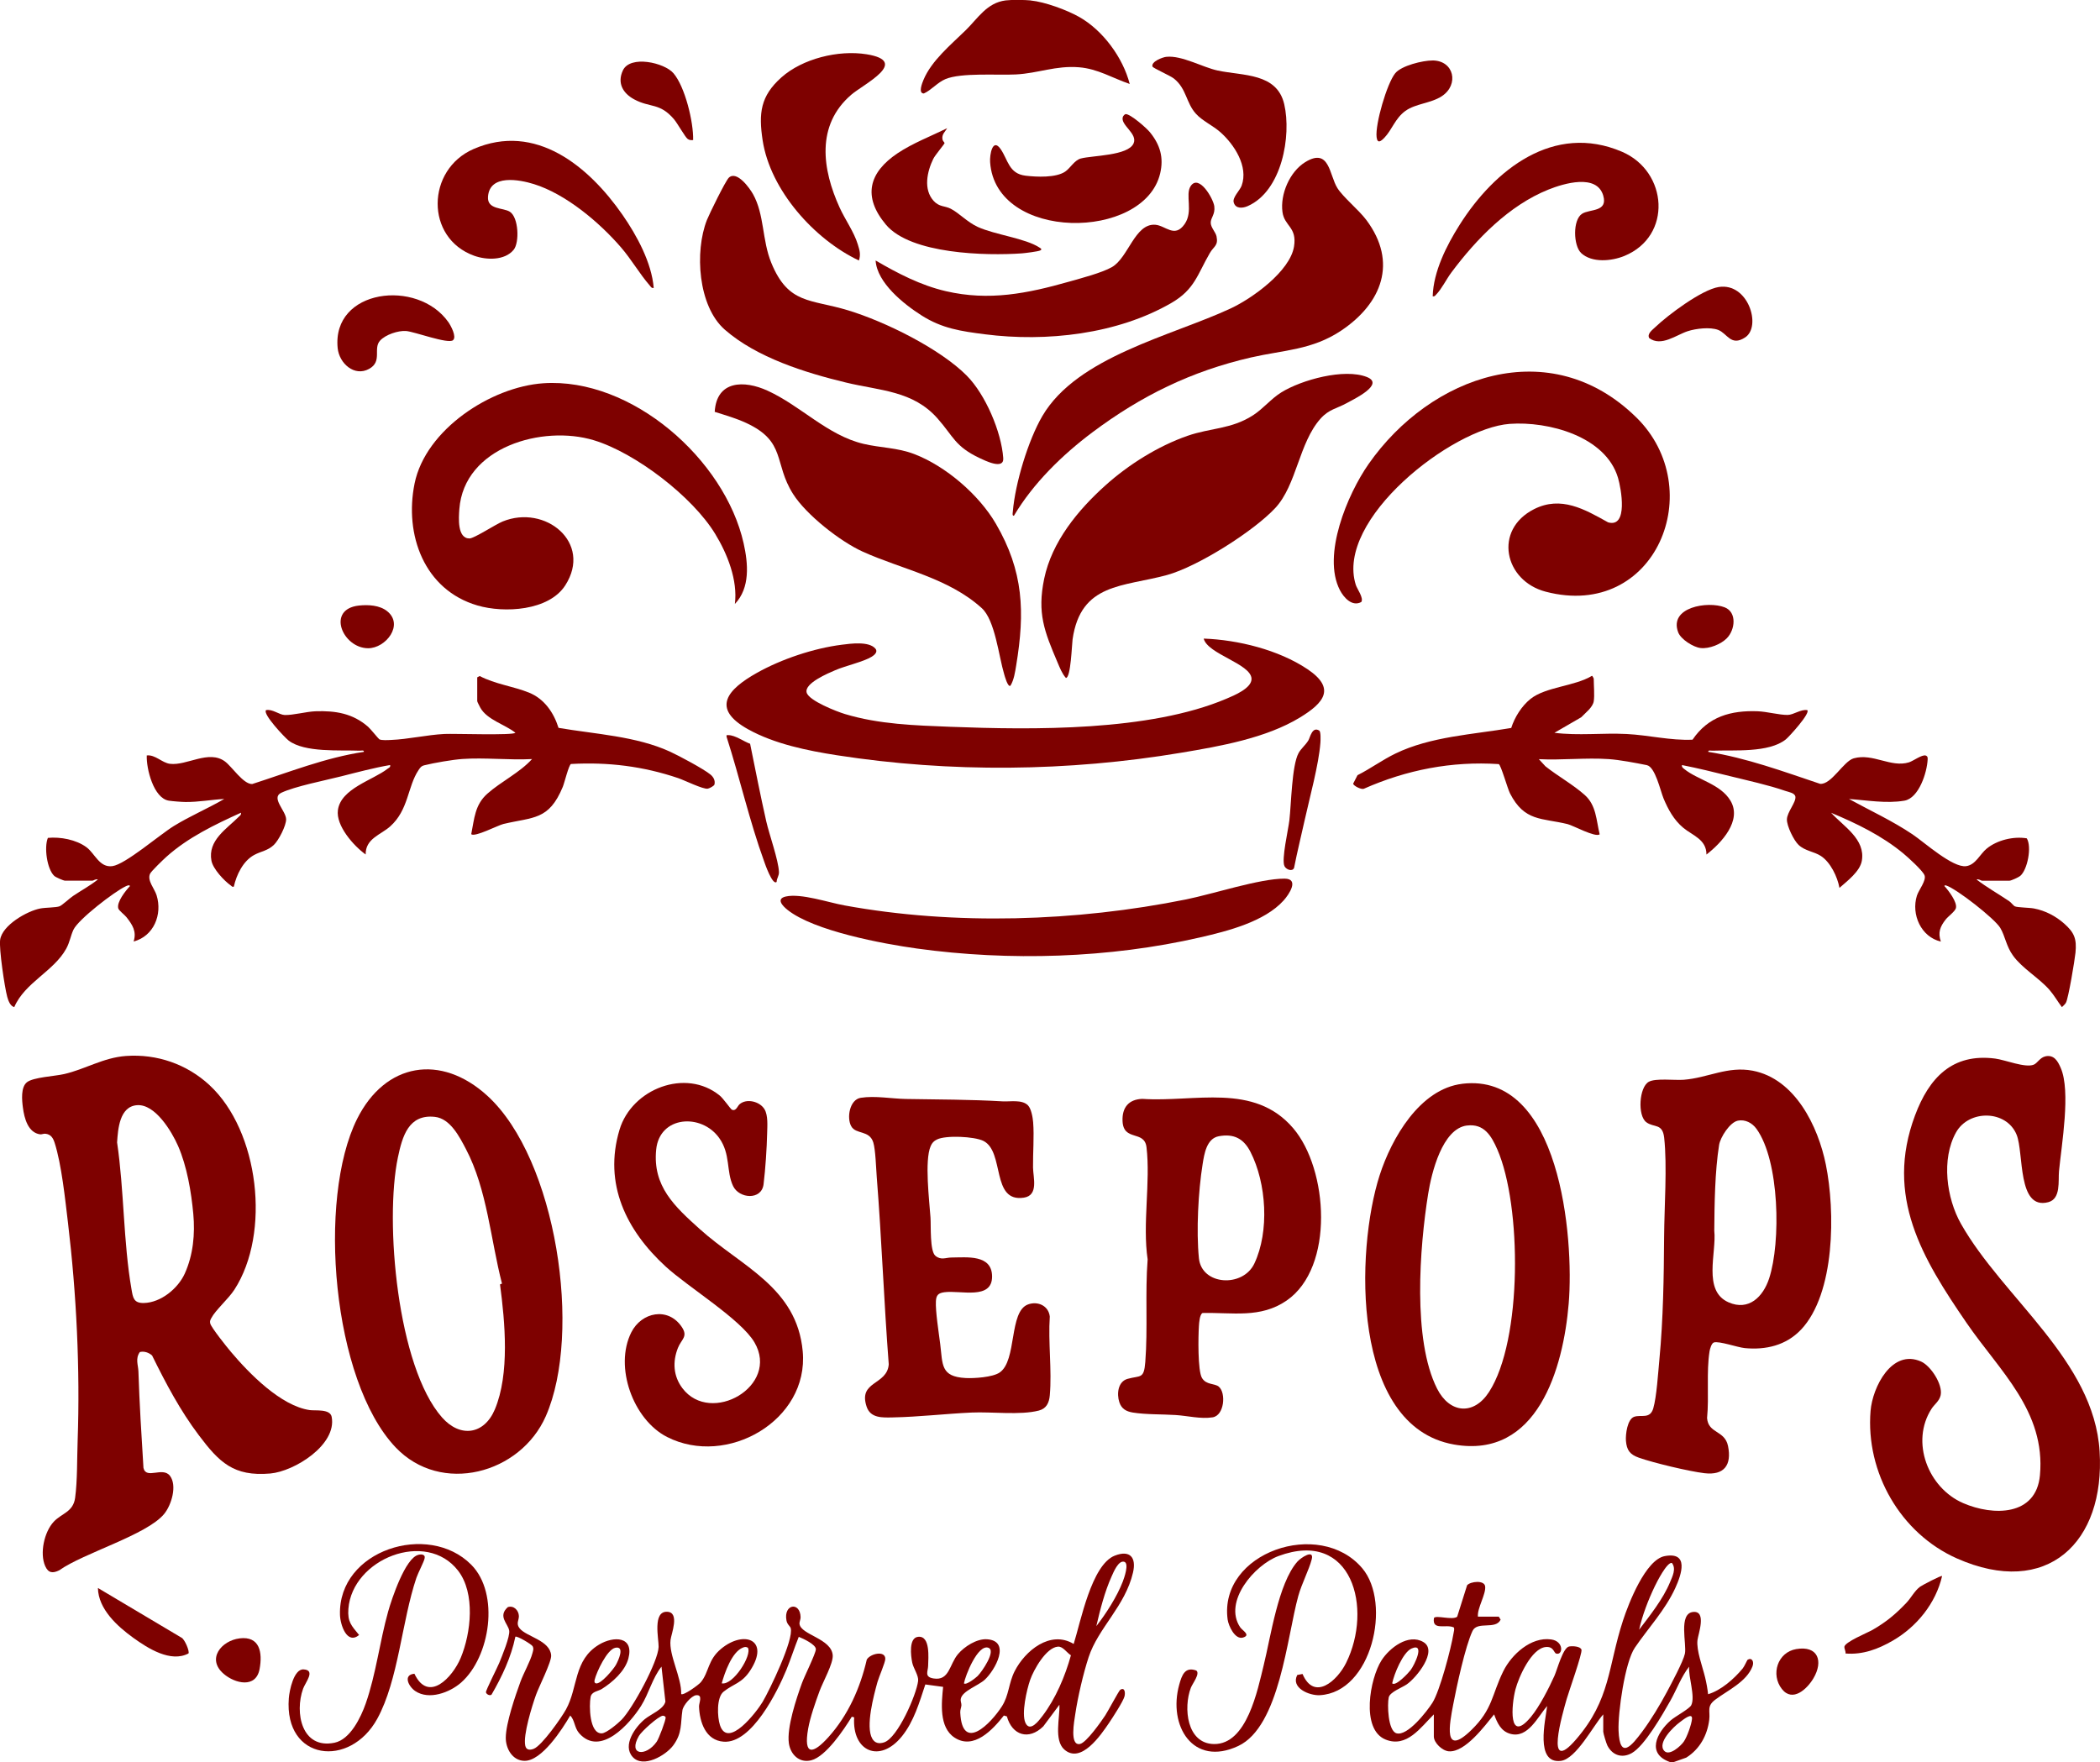 <svg xmlns="http://www.w3.org/2000/svg" fill="none" viewBox="0 0 1468 1232" height="1232" width="1468">
<g clip-path="url(#clip0_4868_30)">
<path fill="#7E0100" d="M1167.48 1232C1150.83 1226.21 1157.94 1211.6 1167.92 1202.83C1171.17 1199.98 1181 1194.8 1182.28 1192.2C1185.22 1186.19 1180.16 1172.33 1180.79 1165.29C1175.24 1172.36 1172.04 1181.35 1167.6 1189.21C1162.25 1198.66 1149.72 1220.62 1140.71 1225.71C1133.91 1229.54 1127.14 1227.3 1123.62 1220.4C1122.92 1219.01 1120.75 1211.92 1120.75 1210.76V1198.66C1113.88 1206.3 1101.88 1229.85 1091.06 1231.16C1072.91 1233.35 1080.36 1202.71 1081.54 1192.82C1074.96 1200.32 1068.09 1215.61 1055.85 1212.26C1049.17 1210.45 1046.62 1204.54 1044.45 1198.66C1037.96 1206.61 1024.27 1225.27 1012.85 1224.48C1008.27 1224.16 1002.32 1218.57 1002.32 1214.09V1198.66C993.16 1207.67 983.423 1222.31 968.504 1216.21C951.103 1209.07 957.635 1173.54 965.757 1160.86C971.276 1152.23 984.507 1141.93 994.967 1148.06C1005.43 1154.18 990.075 1173.08 983.399 1177.66C980 1180 971.661 1182.99 970.794 1186.75C969.709 1191.55 970.167 1210.13 976.217 1211.87C983.953 1214.09 997.522 1196.49 1001.31 1190.58C1006.51 1182.43 1014.42 1152.35 1016.08 1142C1016.3 1140.65 1016.8 1139.28 1016.37 1137.91C1011.02 1135.21 1000.92 1140.49 1002.41 1131.25C1003.81 1129.06 1015.26 1132.99 1018.63 1130.38L1025.58 1108.35C1028.08 1105.62 1037.55 1104.68 1038.18 1109.07C1038.95 1114.45 1032.52 1124.45 1033.14 1130.31H1047.72L1049 1132.41C1045.56 1139.74 1032.71 1133.2 1029.36 1140.32C1024.27 1151.12 1018.22 1179.3 1015.84 1191.86C1013.31 1205.22 1008.56 1229.03 1028.56 1209.58C1043.58 1194.97 1042.69 1185.13 1050.86 1168.5C1056.62 1156.81 1070.24 1144.27 1084.31 1146.25C1093.47 1147.52 1092.58 1157.58 1087.83 1156.13C1086.19 1155.63 1086.09 1151.04 1080.6 1151.55C1070.55 1152.47 1061.66 1172.5 1059.37 1181.2C1056.55 1192 1054.16 1219.73 1070.21 1200.39C1076.12 1193.28 1082.77 1180.31 1086.6 1171.75C1088.65 1167.15 1092.55 1152.03 1096.89 1151.19C1099.08 1150.76 1104.75 1150.97 1105.52 1153.41C1106.29 1155.84 1096.67 1182.72 1095.2 1187.86C1092.34 1197.94 1079.39 1242.1 1101.78 1216.11C1125.98 1188.05 1123.91 1165.63 1134.56 1132.99C1138.44 1121.1 1150.32 1090.46 1163.77 1087.98C1180.91 1084.8 1175.46 1100.8 1171.1 1110.33C1163.99 1125.83 1152.11 1138.39 1142.8 1152.08C1135.91 1162.21 1130.95 1197.36 1131.45 1210.01C1132.27 1230.94 1140.78 1220.38 1148.03 1210.66C1154.16 1202.44 1160.45 1191.96 1165.29 1182.89C1168.3 1177.25 1176.69 1161.6 1177.82 1156.25C1179.24 1149.53 1173.05 1127.95 1183.68 1127.03C1193.2 1126.21 1187.13 1142.53 1186.62 1146.68C1185.73 1153.84 1190.19 1165.39 1191.97 1172.86C1192.89 1176.7 1193.61 1180.65 1194.04 1184.56C1203.06 1181.88 1212.19 1173.85 1218.19 1166.59C1219.42 1165.12 1221.35 1160.66 1221.64 1160.47C1224.58 1158.66 1226.39 1161.68 1225.06 1165.12C1220.92 1175.92 1207.49 1182 1199.08 1188.34C1192.86 1193.04 1195.63 1196.18 1194.84 1202.44C1193.49 1213.32 1188.14 1223.03 1178.76 1228.89L1169.85 1232.05H1167.34L1167.48 1232ZM1145.82 1139.45C1153.36 1129.56 1162.59 1117.92 1167.36 1106.4C1169.07 1102.3 1171.97 1096.78 1168.71 1092.75C1165.24 1092.15 1158.18 1106.18 1156.76 1109.14C1152.3 1118.4 1148.03 1129.44 1145.82 1139.47V1139.45ZM973.204 1176.96C975.662 1179.32 984.604 1169.63 986.05 1167.73C988.725 1164.23 996.486 1148.32 986.749 1152.59C980.724 1155.24 974.457 1170.57 973.204 1176.96ZM1163.51 1224.29C1167.05 1227.9 1174.91 1220.77 1177 1217.78C1179.29 1214.52 1182.45 1205.72 1182.79 1201.82C1183.2 1196.83 1176.38 1202.59 1174.23 1204.16C1169.92 1207.29 1158.04 1218.72 1163.53 1224.31L1163.51 1224.29Z"></path>
<path fill="#7E0100" d="M720.527 0.338C730.481 1.35 745.665 6.919 754.437 11.861C771.019 21.239 785.022 40.333 789.721 58.703C777.599 54.581 767.476 48.096 754.269 47.035C737.976 45.733 725.757 51.254 710.115 52.05C697.245 52.725 671.939 50.651 660.853 55.328C655.237 57.715 651.212 62.898 645.814 65.357C641.668 65.309 644.681 58.004 645.549 55.883C651.188 42.31 664.902 31.124 675.048 21.167C683.725 12.657 689.846 1.977 702.957 0.289C706.958 -0.217 716.358 -0.121 720.479 0.289L720.527 0.338Z"></path>
<path fill="#7E0100" d="M146.463 758.708C181.096 790.748 189.459 862.156 163.84 901.718C159.67 908.155 150.584 916.062 147.764 921.511C147.041 922.909 146.535 923.656 146.969 925.344C147.716 928.285 158.73 942.003 161.406 945.161C174.179 960.325 196.352 983.011 216.549 985.904C220.502 986.458 230.745 984.915 231.853 990.605C235.637 1010.23 205.704 1028.77 188.953 1030.24C163.213 1032.46 153.235 1022.38 138.967 1003.45C125.856 986.073 115.903 967.172 106.31 947.716C104.021 945.667 100.815 944.558 97.754 945.306C94.453 949.983 96.622 954.298 96.766 958.927C97.489 981.347 98.887 1003.82 100.285 1026.28C102.117 1034.7 113.758 1025.15 118.843 1031.9C123.928 1038.65 119.903 1052.3 114.698 1058.57C102.575 1073.22 58.301 1085.88 41.454 1097.89C36.851 1100.18 33.766 1099.86 31.597 1094.97C27.644 1086.07 30.898 1071.1 37.55 1063.97C43.093 1057.99 51.167 1057.26 52.517 1047.23C54.156 1035.04 53.818 1019.85 54.276 1007.29C56.035 957.167 53.481 904.732 47.504 854.779C45.576 838.723 43.021 814.012 38.201 799.041C37.14 795.738 35.67 793.207 31.959 792.701C30.488 792.508 29.187 793.231 28.126 793.111C19.57 792.026 16.968 781.732 16.028 774.523C15.329 769.34 14.413 760.203 18.823 756.683C23.234 753.163 38.345 752.464 44.804 750.97C59.771 747.522 72.183 739.47 88.018 738.313C109.733 736.746 130.604 744.026 146.487 758.708H146.463ZM95.754 772.715C83.535 773.655 82.474 789.422 81.848 798.728C86.788 831.997 86.186 868.328 91.898 901.26C92.934 907.191 93.344 911.168 100.526 911.024C112.456 910.783 124.459 900.874 129.182 890.411C135.111 877.272 136.389 862.639 135.135 848.849C133.713 833.323 130.701 815.435 124.459 801.163C120.048 791.11 108.48 771.751 95.778 772.715H95.754Z"></path>
<path fill="#7E0100" d="M1429.94 738.53C1435.92 737.349 1438.5 741.905 1440.57 746.703C1447.66 763.096 1441.15 800.126 1439.34 818.834C1438.69 825.657 1440.79 838.193 1431.85 840.532C1410.08 846.245 1414.88 806.129 1409.72 793.4C1402.61 775.922 1376.27 775.656 1367.31 791.833C1356.97 810.469 1360.68 837.735 1370.82 855.671C1400.2 907.625 1463.81 951.092 1467.73 1014.76C1471.66 1078.43 1430.98 1117.58 1367.91 1089.59C1328.55 1072.11 1304.11 1029.49 1307.61 986.482C1308.98 969.751 1322.57 942.871 1342.94 951.96C1349.76 954.997 1358.15 968.016 1356.63 975.417C1355.76 979.587 1352.24 981.878 1350.29 984.915C1335.3 1008.08 1347.83 1040.34 1372.37 1050.95C1393.26 1059.99 1423.39 1060.16 1426.02 1031.47C1430.11 986.651 1397.79 958.565 1374.82 925.079C1343.78 879.828 1317.49 836.505 1338.7 779.851C1348.48 753.694 1364.65 736.24 1394.68 740.121C1401.79 741.037 1415.72 746.823 1421.68 744.388C1424.3 743.327 1426.04 739.301 1430.02 738.53H1429.94Z"></path>
<path fill="#7E0100" d="M340.766 766.206C389.065 810.42 407.189 931.853 381.545 990.171C363.831 1030.46 308.326 1045.5 276.464 1011.87C232.19 965.098 221.706 838.338 249.615 782.358C269.234 743.014 308.229 736.432 340.766 766.206ZM350.913 897.451C342.959 866.761 340.573 831.66 325.703 803.381C321.172 794.75 314.761 782.069 304.012 780.888C285.623 778.863 281.26 794.437 278.151 809.239C268.776 853.911 277.742 955.624 309.001 991.039C321.702 1005.43 338.476 1003.09 345.924 985.422C356.408 960.494 353.009 924.259 349.539 898.005L350.913 897.475V897.451Z"></path>
<path fill="#7E0100" d="M1114.12 490.264C1113.4 494.676 1108.27 498.388 1105.35 501.498L1086.62 512.347C1103.23 514.468 1120.32 512.347 1137.07 513.191C1152.44 513.962 1167.77 517.868 1183.17 517.169C1194.09 501.016 1209.92 496.58 1228.82 497.303C1235.16 497.544 1243.83 499.931 1249.64 499.859C1253.89 499.811 1258.8 495.736 1263.38 496.508C1265.72 498.581 1250.73 515.071 1248.39 516.952C1236.44 526.547 1211.88 524.28 1197.08 524.859C1196.07 524.907 1193.97 524.232 1194.16 525.679C1221.06 529.97 1246.63 539.42 1272.32 548.027C1280.18 548.798 1288.71 532.212 1295.82 530.211C1309.27 526.426 1321.8 536.913 1334.46 533.008C1337.47 532.067 1343.59 527.414 1346.19 528.258C1347.57 528.789 1347.57 529.705 1347.52 530.983C1347.11 539.999 1341.44 558.056 1331.23 559.816C1318.62 561.962 1305.12 559.502 1292.52 558.635C1307.44 566.807 1322.84 573.871 1336.99 583.394C1345.3 588.987 1365.06 606.875 1374.44 605.597C1381.09 604.681 1384.1 597.135 1388.85 593.278C1396.13 587.347 1407.55 584.599 1416.81 586.142C1420.47 592.049 1417.31 608.201 1412.21 612.444C1411.05 613.408 1405.87 615.771 1404.69 615.771H1385.5C1384.85 615.771 1383.12 614.349 1381.74 614.951C1388.8 620.376 1397 625.004 1404.54 630.091C1405.96 631.056 1407.46 633.225 1408.45 633.683C1410.28 634.527 1418.59 634.551 1421.94 635.202C1429.82 636.721 1437.05 640.506 1443.03 645.81C1450.09 652.078 1451.8 656.466 1450.86 666.109C1450.36 671.22 1445.9 698.173 1444.16 701.114C1443.46 702.319 1442.33 703.187 1441.37 704.151C1438.36 700.198 1435.92 695.81 1432.64 692.049C1425.24 683.635 1413.75 677.15 1407.26 668.23C1402.44 661.601 1401.75 654.633 1398.32 648.823C1394.44 642.29 1367.64 621.364 1360.48 619.122C1360.05 618.977 1359.13 618.905 1359.26 619.532C1362.12 622.642 1368.41 630.863 1367.26 634.985C1366.58 637.348 1361.83 640.699 1360.1 642.917C1356.22 647.883 1354.58 651.957 1356.75 658.322C1342.91 655.14 1335.88 639.349 1340.02 626.186C1341.25 622.28 1346.84 615.53 1345.3 611.89C1343.85 608.514 1333.78 599.402 1330.45 596.653C1315.54 584.31 1297.85 575.703 1280.03 568.278C1288.74 577.825 1304.14 586.696 1301.51 601.836C1300.21 609.358 1291.24 616.012 1285.87 620.785C1284.49 613.071 1279.55 602.728 1272.8 598.413C1268.03 595.351 1261.89 595.014 1257.33 590.771C1253.98 587.661 1248.99 577.439 1249.14 572.858C1249.28 567.747 1255.64 560.925 1255.07 557.019C1254.68 554.367 1250.29 553.765 1248.15 553.017C1236.34 548.895 1221.64 545.713 1209.32 542.651C1198.21 539.878 1187.03 537.13 1175.8 534.912C1175.48 536.407 1176.54 536.985 1177.51 537.781C1186.81 545.303 1202.72 548.148 1209.68 559.816C1217.97 573.678 1203.42 589.348 1192.89 597.473C1192.93 586.841 1183.17 584.189 1176.62 578.717C1170.06 573.244 1166.04 565.771 1162.9 558.249C1160.66 552.873 1157.12 536.142 1151.17 534.96C1143.48 533.417 1132.15 531.248 1124.53 530.741C1108.7 529.657 1091.68 531.609 1075.73 530.79L1080.33 535.78C1088.91 542.603 1099.69 548.581 1107.81 555.838C1115.93 563.095 1115.79 573.268 1118.24 583.321C1115.35 585.78 1099.69 577.126 1095.78 576.185C1077.73 571.798 1065.7 574.522 1055.56 554.705C1053.85 551.378 1049.22 534.768 1047.68 534.237C1014.83 532.091 983.254 538.263 953.344 551.499C951.561 552.198 946.09 549.425 945.921 547.906L948.958 542C958.044 537.419 966.359 531.272 975.493 526.86C1000.17 514.902 1029.65 513.552 1056.42 508.972C1058.79 501.474 1063.75 493.591 1069.9 488.673C1080.5 480.187 1100.75 479.873 1112.89 472.496C1113.21 472.496 1114.1 474.377 1114.1 474.497C1114.1 479.005 1114.77 486.286 1114.1 490.336L1114.12 490.264Z"></path>
<path fill="#7E0100" d="M333.608 473.581L335.343 472.665C345.923 478.282 358.914 479.873 369.687 484.213C380.46 488.552 387.04 498.123 390.438 508.899C415.961 513.287 444.69 514.661 468.429 525.558C474.575 528.379 491.904 537.612 496.652 541.542C498.773 543.302 500.098 545.713 499.448 548.509C499.086 549.594 495.881 551.233 494.748 551.426C491.47 551.957 478.504 545.544 474.117 544.049C449.63 535.756 425.096 532.718 399.163 534.165C397.644 534.671 394.583 547.328 393.427 550.124C383.69 573.702 372.82 571.123 351.876 576.113C348.068 577.029 331.872 585.515 329.414 583.249C331.607 572.304 331.921 562.709 340.693 554.922C350.286 546.412 363.228 540.288 371.928 530.717C355.998 531.561 338.91 529.56 323.124 530.669C316.375 531.151 303.264 533.393 296.661 535.057C294.443 535.611 293.72 536.696 292.563 538.456C284.827 550.004 285.719 566.229 272.728 577.825C266.149 583.707 255.424 586.287 255.616 597.425C247.205 591.422 234.697 577.27 236.215 566.373C238.288 551.257 260.798 545.423 270.824 537.564C271.836 536.768 273.09 536.6 272.704 534.888C261.256 536.865 249.832 539.927 238.505 542.795C227.177 545.664 206.161 549.787 196.617 554.295C189.194 557.791 199.943 566.952 200.015 572.81C200.063 577.318 194.761 587.613 191.411 590.771C187.049 594.893 182.493 595.134 177.601 597.81C169.961 601.981 165.285 611.624 163.454 619.942C162.2 620.279 162.08 619.628 161.357 619.122C156.681 615.843 148.897 607.502 147.812 601.812C145.113 587.564 158.465 579.56 166.804 571.171C167.695 570.279 168.756 569.724 168.443 568.23C150.077 576.595 131.471 585.467 116.312 599.064C114.215 600.944 105.683 609.117 104.864 610.973C102.791 615.723 107.997 621.219 109.467 625.945C113.661 639.469 107.418 654.609 93.392 658.274C95.681 651.234 92.524 646.509 88.355 641.205C87.053 639.566 83.124 636.649 82.691 635.154C81.389 630.742 87.872 622.69 90.885 619.484C90.379 618.423 88.571 619.363 87.8 619.725C80.088 623.293 54.806 642.724 51.359 650.005C49.407 654.127 48.829 658.635 46.298 663.288C37.573 679.151 17.377 686.914 9.978 704.127C7.182 703.525 5.784 699.595 5.061 696.991C3.229 690.313 -0.772 663.264 0.096 657.092C1.518 646.919 18.847 636.962 28.198 635.178C31.886 634.479 39.261 634.599 41.671 633.635C43.526 632.888 48.756 627.97 51.118 626.403C56.854 622.545 63.169 619.146 68.399 614.927C67.049 614.324 65.29 615.747 64.639 615.747H45.454C44.394 615.747 38.923 613.36 37.935 612.42C32.825 607.646 30.729 592.338 33.476 585.829C42.225 584.985 53.311 587.058 60.469 592.386C66.35 596.75 69.531 606.827 78.594 605.573C87.656 604.32 111.612 583.635 121.494 577.535C132.845 570.544 145.257 565.313 156.778 558.61C147.932 559.093 138.509 560.852 129.64 560.732C126.796 560.708 120.795 560.226 118.071 559.816C107.346 558.177 102.213 537.371 102.598 528.186C108.503 527.487 113.275 533.369 118.842 534.044C130.628 535.467 145.884 524.063 157.211 532.357C162.08 535.901 170.106 548.413 176.324 548.172C202.112 539.878 227.394 529.753 254.363 525.679C254.556 524.232 252.459 524.883 251.447 524.859C237.685 524.305 213.03 526.33 201.799 517.795C199.171 515.794 183.313 499.039 185.988 496.508C190.326 495.543 195.171 499.738 198.93 499.907C204.715 500.148 214.138 497.52 220.573 497.303C234.552 496.821 246.602 498.774 257.328 508.152C259.063 509.671 264.678 516.686 265.209 516.927C266.847 517.723 271.137 517.458 273.186 517.361C285.237 516.903 298.444 513.793 310.687 513.167C317.219 512.829 358.817 514.3 360.288 512.323C353.178 506.585 340.452 503.306 335.753 494.772C335.319 493.976 333.608 490.674 333.608 490.24V473.557V473.581Z"></path>
<path fill="#7E0100" d="M1258.83 929.804C1248.51 940.653 1234.34 943.98 1219.69 942.557C1214.65 942.075 1201.63 937.422 1198.04 938.628C1196.45 939.158 1195.32 943.136 1195.05 944.823C1192.74 959.409 1194.81 976.526 1193.32 991.449C1194.14 1002.44 1205.71 999.886 1207.97 1011C1210.7 1024.43 1205.2 1031.66 1191.46 1030.02C1180.67 1028.72 1155.91 1022.81 1145.62 1019.17C1139.48 1016.98 1137.14 1014.04 1136.61 1007.34C1136.27 1003.02 1137.55 992.172 1142.42 990.557C1147.29 988.941 1153.48 992.365 1155.72 984.674C1158.08 976.598 1159.12 959.65 1159.99 950.561C1162.69 921.993 1163.1 893.184 1163.29 864.712C1163.43 843.979 1165.51 815.218 1163.34 795.473C1162.18 785.131 1156.18 788.627 1150.85 784.625C1144.59 779.948 1145.82 760.155 1152.56 756.37C1157.31 753.694 1170.69 755.43 1176.98 754.947C1193.87 753.646 1207.66 745.232 1225.23 748.607C1254.83 754.296 1270.9 787.373 1276.35 814.229C1282.95 846.703 1283.02 904.37 1258.85 929.828L1258.83 929.804ZM1214.79 783.564C1209.23 784.697 1202.57 795.208 1201.73 800.536C1198.79 819.099 1198.5 841.737 1198.36 860.469C1200.07 875.946 1190.07 902.489 1208.31 910.542C1222.48 916.786 1232.51 906.66 1236.7 893.883C1245.02 868.545 1244 811.505 1227.86 789.253C1224.87 785.131 1219.98 782.479 1214.77 783.54L1214.79 783.564Z"></path>
<path fill="#7E0100" d="M1022.2 757.744C1090.58 749.547 1100.43 865.146 1096.6 911.361C1092.82 956.757 1074.74 1020.26 1016.37 1009.96C944.282 997.259 947.536 874.186 964.431 821.727C972.697 796.052 992.436 761.312 1022.2 757.768V757.744ZM1025.53 786.915C1008.2 789.036 1000.68 820.136 998.341 834.77C992.364 872.137 987.351 936.795 1004.58 970.884C1013.36 988.242 1030.18 989.833 1040.9 973.247C1064.38 936.988 1063.73 842.629 1046.71 803.67C1042.54 794.147 1037.46 785.468 1025.53 786.939V786.915Z"></path>
<path fill="#7E0100" d="M852.048 969.582C857.109 973.777 855.952 989.665 847.661 990.966C839.371 992.268 830.188 989.882 821.849 989.351C812.45 988.749 801.026 989.086 791.915 987.615C787.216 986.844 783.986 984.988 782.468 980.383C780.564 974.549 781.455 965.966 788.228 964.062C797.266 961.53 799.676 964.423 800.616 952.273C802.448 928.84 800.423 904.056 802.255 880.527C798.567 855.792 804.352 826.476 801.459 802.103C799.989 789.904 785.312 798.342 784.709 783.781C784.324 774.379 788.975 768.641 798.495 768.303C835.177 770.811 876.559 756.731 903.986 788.795C928.497 817.46 933.003 886.096 899.455 909.288C881.09 921.969 861.423 917.509 840.624 918.015C838.623 919.028 838.238 924.862 838.093 927.152C837.635 934.168 837.201 958.372 840.238 963.435C843.275 968.498 849.011 967.027 852.072 969.558L852.048 969.582ZM852.048 794.412C843.444 795.98 841.829 806.828 840.696 813.916C837.635 832.961 836.189 860.589 838.093 879.683C839.997 898.777 868.846 900.392 876.848 883.444C887.476 860.951 885.355 827.248 874.1 805.309C869.401 796.148 862.604 792.484 852.048 794.412Z"></path>
<path fill="#7E0100" d="M718.575 772.812C720.889 775.126 721.95 781.322 722.215 784.601C723.01 794.581 721.998 806.129 722.142 816.351C722.239 823.342 726.167 835.782 715.731 837.373C692.667 840.893 702.476 805.213 687.437 797.691C681.17 794.557 661.191 793.617 655.021 796.679C652.755 797.788 651.574 799.041 650.562 801.38C646.2 811.481 649.646 839.423 650.466 851.332C650.851 857.046 649.935 874.62 653.84 877.971C657.744 881.323 661.239 879.249 665.023 879.225C675.965 879.153 693.317 876.983 693.51 892.316C693.727 909.192 671.361 901.935 660.13 903.502C655.985 904.081 654.49 905.455 654.249 909.674C653.84 916.665 656.274 931.901 657.238 939.592C659.046 954.105 657.431 962.543 675.025 963.483C681.002 963.797 693.872 962.953 698.764 959.65C711.08 951.333 705.079 916.93 718.672 912.012C725.444 909.553 732.988 912.88 733.855 920.498C732.626 938.29 735.422 958.059 733.855 975.586C733.398 980.769 731.518 984.867 726.167 986.241C713.104 989.592 693.173 986.965 679.17 987.615C660.877 988.459 642.536 990.653 624.195 991.015C616.941 991.159 608.53 991.69 605.806 983.493C599.757 965.315 620.122 968.715 621.279 953.912C617.929 910.325 616.338 866.496 612.892 822.957C612.41 816.833 612.048 803.839 610.458 798.728C607.71 789.977 598.359 793.352 595.057 787.445C591.755 781.539 593.924 768.786 601.709 767.556C611.735 765.965 623.304 768.207 633.306 768.376C655.936 768.761 678.326 768.713 700.861 770.039C706.211 770.353 714.358 768.617 718.551 772.787L718.575 772.812Z"></path>
<path fill="#7E0100" d="M772.706 339.395C788.878 324.858 809.509 311.887 830.163 304.703C846.215 299.11 860.748 300.147 875.883 290.383C883.138 285.706 888.464 278.835 895.694 274.351C909.818 265.576 939.703 257.331 955.513 263.599C968.263 268.661 946.548 279.028 941.511 281.8C934.425 285.706 928.978 286.14 923.17 292.649C907.938 309.669 906.516 339.009 891.477 355.186C876.438 371.362 837.273 396.17 815.751 402.052C785.046 410.417 755.474 407.5 749.786 447.014C749.304 450.341 748.557 474.111 745.111 473.991C742.363 470.881 740.893 466.927 739.278 463.166C730.047 441.493 724.938 428.74 729.927 404.656C735.301 378.788 753.474 356.68 772.682 339.419L772.706 339.395Z"></path>
<path fill="#7E0100" d="M511.353 775.705C514.414 777.465 515.451 773.39 516.993 772.064C521.886 767.773 531.189 770.087 534.442 775.584C536.997 779.9 536.394 787.156 536.274 792.171C536.033 802.923 535.069 817.364 533.767 828.019C532.37 839.35 516.704 838.145 512.462 829.249C507.545 818.931 510.847 806.925 502.725 795.618C490.241 778.164 461.03 780.117 458.692 803.815C456.162 829.418 471.562 843.473 489.108 859.288C518.198 885.542 557.073 899.958 561.146 944.848C565.557 993.185 508.1 1026.02 466.284 1004.68C442.593 992.606 429.193 955.624 441.315 931.54C448.473 917.34 467.007 913.579 476.551 927.707C481.203 934.578 476.334 936.289 473.9 942.437C470.068 952.08 470.671 962.181 477.033 970.595C496.82 996.801 545.312 969.1 527.405 938.555C517.933 922.379 481.034 899.934 465.344 885.542C437.893 860.373 421.697 827.803 433.073 789.88C441.653 761.264 479.419 746.582 503.159 766.013C505.545 767.966 510.775 775.367 511.377 775.705H511.353Z"></path>
<path fill="#7E0100" d="M1143.79 291.757C1194.81 341.806 1157.51 433.73 1080.6 413.72C1051.44 406.126 1043.87 370.398 1072.4 355.981C1091.2 346.483 1107.69 356.029 1124.13 365.215C1138.35 369.265 1133.28 341.565 1131.07 334.091C1122.44 305.017 1082.29 294.385 1055.32 296.362C1014.97 299.327 933.22 363.262 947.778 408.971C948.669 411.768 953.441 418.084 951.61 420.905C945.223 424.376 939.414 417.915 936.643 412.587C924.014 388.117 942.017 345.47 956.671 324.496C1000.1 262.321 1083.68 232.813 1143.79 291.781V291.757Z"></path>
<path fill="#7E0100" d="M513.715 422.303C515.788 405.62 508.509 387.298 499.881 373.171C484.023 347.206 444.28 316.661 415.142 307.813C379.255 296.916 324.329 312.563 321.099 356.006C320.665 361.984 319.557 376.497 328.185 376.473C331.438 376.473 346.429 366.613 351.37 364.612C381.135 352.438 414.322 379.366 395.162 409.236C383.666 427.149 352.406 428.788 333.8 423.34C296.492 412.467 282.537 373.846 289.816 338.045C297.48 300.364 343.2 270.446 379.858 267.962C441.605 263.816 506.702 321.266 519.837 379.873C523.018 394.096 524.489 410.996 513.739 422.255L513.715 422.303Z"></path>
<path fill="#7E0100" d="M611.88 453.402C613.929 455.717 611.302 457.983 609.373 459.164C603.661 462.708 590.912 465.529 583.802 468.615C579.126 470.64 562.087 477.703 563.895 484.237C565.461 489.95 585.031 497.545 590.647 499.232C614.507 506.44 639.548 507.188 664.276 508.152C722.119 510.37 803.508 511.383 857.254 488.552C862.556 486.31 875.281 481.151 874.871 474.401C874.221 463.986 844.07 457.308 841.443 446.483C865.448 447.351 893.767 454.343 913.915 467.819C934.064 481.296 925.508 491.445 908.71 501.667C884.994 516.108 852.988 521.725 825.753 526.281C746.726 539.517 664.396 540.361 585.152 528.065C564.521 524.859 541.553 520.182 523.164 510.008C496.508 495.254 508.824 481.898 528.996 470.519C546.204 460.828 568.835 453.258 588.454 450.775C594.696 449.979 607.277 448.243 611.856 453.402H611.88Z"></path>
<path fill="#7E0100" d="M708.838 360.586C707.416 360.803 707.946 358.609 708.018 357.693C709.633 338.069 718.719 307.813 728.697 290.817C753.088 249.278 818.908 234.934 860.314 215.648C875.256 208.68 901.792 189.731 904.587 172.349C906.781 158.656 897.887 158.246 896.514 148.289C894.802 135.825 901.575 120.083 912.348 113.405C929.556 102.749 929.171 122.494 934.931 131.534C939.076 138.067 949.729 146.602 955.152 153.834C977.301 183.415 965.901 212.176 937.558 231.149C917.216 244.746 897.478 244.674 874.606 249.905C832.814 259.5 797.699 276.738 763.572 302.316C742.555 318.083 722.286 337.876 708.814 360.538L708.838 360.586Z"></path>
<path fill="#7E0100" d="M740.531 1191.98L729.324 1207.02C719.177 1217 707.537 1213.32 703.849 1200.06L701.752 1199.45C693.968 1209.36 680.664 1223.78 667.191 1214.83C656.297 1207.6 658.177 1190.65 659.286 1179.42L646.85 1177.73C642.68 1190.24 638.896 1203.6 630.437 1214.04C615.06 1233.04 595.539 1224.72 597.105 1200.71L595.442 1200.3C590.043 1209.15 577.39 1228.12 567.099 1230.75C558.784 1232.87 552.566 1226.7 551.458 1218.84C549.891 1207.89 556.736 1187.42 560.616 1176.74C562.327 1172.02 570.16 1156.3 570.329 1153.17C570.497 1149.84 561.387 1145.62 558.375 1144.44C555.29 1152.06 552.855 1159.89 549.722 1167.51C543.528 1182.51 525.525 1219.13 505.906 1217.75C493.229 1216.86 489.06 1203.99 488.65 1193.16C488.554 1190.65 491.614 1184.77 486.65 1185.25C483.3 1185.59 477.564 1192.34 477.057 1195.74C475.635 1205.14 477.033 1211.58 470.695 1220.24C465.465 1227.4 449.51 1236.56 442.231 1228.38C434.953 1220.21 443.991 1207.55 450.739 1201.99C454.884 1198.56 463.97 1195.07 465.151 1189.69L462.404 1165.27C456.017 1173.34 453.607 1184 448.16 1192.7C440.327 1205.19 419.673 1228.55 404.923 1211.89C401.476 1208.01 401.91 1202.9 398.632 1199.43C393.089 1208.93 378.749 1231.37 366.554 1231.13C358.191 1230.99 353.467 1222.48 353.563 1214.88C353.684 1204.69 360.167 1185.83 363.806 1175.85C365.999 1169.8 370.747 1161.48 372.193 1155.89C372.627 1154.18 373.254 1152.83 372.362 1151.04C371.687 1149.69 361.3 1143.5 360.263 1144.37C357.299 1158.76 350.912 1172.24 343.609 1184.84C342.308 1185.93 339.85 1184.46 339.705 1183.16C339.56 1181.85 347.707 1165.82 348.984 1162.69C350.84 1158.16 356.696 1144.01 355.949 1140C355.033 1135.06 347.851 1130.09 354.985 1123.66C359.106 1122.28 362.577 1125.9 362.722 1129.85C362.818 1132.87 360.528 1135.16 363.252 1138.51C368.024 1144.41 384.509 1146.83 385.28 1157.41C385.618 1161.92 376.748 1179.2 374.676 1185.04C371.904 1192.82 365.59 1213.05 367.18 1220.52C367.855 1223.71 370.482 1223.75 373.109 1222.72C378.845 1220.45 392.39 1201.12 395.668 1195.19C404.2 1179.73 400.898 1160.62 418.733 1149.89C429.024 1143.72 443.364 1144.01 439.267 1159.58C436.929 1168.45 428.156 1176.24 420.613 1180.94C418.106 1182.51 413.575 1182.63 412.852 1186.53C411.767 1192.34 411.912 1212.21 420.661 1211.92C423.963 1211.8 432.012 1204.95 434.519 1202.4C442.135 1194.66 460.066 1161.8 460.404 1151.5C460.572 1146.03 455.945 1126.29 466.525 1126.91C475.298 1127.44 469.273 1142.32 468.743 1146.56C467.441 1157.22 476.551 1172.93 476.19 1184.43C477.612 1185.78 488.385 1178.05 489.951 1176.12C495.808 1168.86 494.651 1160.62 504.123 1152.78C520.126 1139.52 538.515 1146.44 524.392 1168.04C518.487 1177.06 512.751 1177.2 505.786 1182.8C500.797 1186.8 501.424 1200.49 503.279 1206.16C508.847 1223.15 528.971 1196.83 533.044 1190.03C537.961 1181.78 555.073 1146.25 552.735 1138.36C552.301 1136.87 550.301 1135.88 549.771 1132.99C547.626 1121.42 559.363 1119.68 559.652 1130.67C559.7 1132.34 558.688 1134 558.905 1135.49C560.013 1143.11 581.295 1145.64 582.114 1157.36C582.524 1163.05 575.245 1176 572.908 1182.34C570.088 1190 566.352 1200.66 564.954 1208.57C561.508 1228 568.449 1226.43 579.198 1214.47C592.912 1199.19 601.323 1180.19 605.926 1160.33C608.409 1156.13 618.868 1153.79 618.868 1159.82C618.868 1162.35 614.386 1172.45 613.373 1176.09C610.77 1185.52 604.938 1207.12 609.734 1215.58C611.59 1218.86 614.554 1219.34 618.001 1218.23C627.521 1215.2 640.704 1184.77 641.813 1175.25C642.247 1171.49 638.583 1166.59 637.716 1162.57C636.703 1157.77 635.137 1145.11 641.789 1144.42C650.537 1143.47 648.923 1159.27 648.802 1164.83C648.706 1168.64 645.958 1172.48 652.61 1173.54C663.721 1175.32 663.624 1163.68 669.674 1156.52C674.108 1151.26 682.785 1145.64 689.967 1146.13C707.03 1147.31 695.558 1167.8 688.4 1174.41C683.942 1178.53 672.662 1182.26 671.65 1187.74C671.313 1189.59 672.156 1190.75 672.084 1192.27C671.987 1193.91 671.168 1195.4 671.264 1197.36C672.614 1225.76 692.714 1204.97 700.379 1193.04C705.367 1185.25 705.006 1176.99 709.248 1168.55C716.502 1154.18 734.241 1139.52 750.557 1149.41C755.377 1134.17 762.993 1094 779.286 1087.66C790.035 1083.47 794.469 1089.04 792.011 1099.55C786.564 1122.96 767.741 1138.17 761.017 1158.61C757.329 1169.8 753.377 1186.77 751.666 1198.47C750.991 1203.09 747.544 1220.81 754.968 1219.34C759.378 1218.48 769.79 1203.65 772.61 1199.38C774.321 1196.8 782.202 1182.05 783.069 1181.49C786.323 1179.42 786.757 1183.54 786.058 1186.15C785.094 1189.69 777.743 1200.97 775.309 1204.59C769.501 1213.15 755.642 1233.57 743.977 1223.2C736.578 1216.62 741.013 1200.71 740.579 1191.98H740.531ZM766.391 1136.94C773.14 1128.31 780.924 1116.16 784.877 1105.82C785.793 1103.43 789.529 1093.04 785.889 1091.96C781.792 1090.75 778.346 1099.38 777.068 1102.2C772.272 1112.76 768.994 1125.63 766.391 1136.94ZM522.801 1152.03C521.331 1151.29 520.68 1151.43 519.258 1151.98C511.643 1154.97 506.533 1169.63 504.533 1176.94C512.366 1178.62 525.934 1157.24 522.777 1152.01L522.801 1152.03ZM739.495 1151.29C731.228 1152.01 722.624 1167.41 720.141 1174.5C717.659 1181.59 713.972 1198.08 716.791 1204.47C719.973 1211.6 726.408 1202.8 728.721 1199.77C737.952 1187.64 744.58 1171.97 748.629 1157.34C745.785 1155.6 742.989 1150.97 739.495 1151.29ZM430.108 1152.08C424.324 1153.29 416.997 1169.1 415.696 1174.43C415.431 1175.51 415.407 1176.67 416.588 1176.96C419.986 1177.78 428.831 1167.08 430.47 1164.18C432.229 1161.05 437.074 1150.63 430.108 1152.08ZM683.532 1171.68C686.183 1169.13 696.763 1153.94 690.81 1152.03C683.484 1149.67 674.807 1171.44 673.843 1176.99C675.458 1178.43 682.158 1173.06 683.556 1171.71L683.532 1171.68ZM463.392 1199.57C460.187 1199.89 448.473 1210.52 446.642 1213.7C438.737 1227.3 451.534 1228.5 459.054 1217.78C460.572 1215.61 465.537 1202.59 465.32 1200.73C465.248 1200.2 464.187 1199.53 463.392 1199.6V1199.57Z"></path>
<path fill="#7E0100" d="M499.617 287.972C500.918 265.937 520.127 265.648 536.54 273.146C559.797 283.753 578.452 304.366 603.589 310.32C615.616 313.165 627.184 312.924 638.994 317.432C661.07 325.846 684.304 345.832 696.162 366.179C715.563 399.497 716.527 427.848 710.381 465.143C709.61 469.82 708.815 475.437 706.332 479.439C704.477 480.717 702.283 472.448 701.946 471.315C698.21 458.947 695.607 433.658 686.328 425.22C663.023 404.029 630.486 398.074 603.204 385.755C587.441 378.643 563.63 359.983 554.375 345.35C540.661 323.652 549.844 308.753 521.501 295.663C514.487 292.432 506.944 290.262 499.593 287.948L499.617 287.972Z"></path>
<path fill="#7E0100" d="M675.844 262.683C688.834 275.773 700.017 301.883 701.318 320.277C701.921 328.715 688.689 322.109 684.64 320.205C667.577 312.08 666.565 305.282 655.478 292.673C638.246 273.073 615.205 273.218 591.441 267.48C563.05 260.633 529.019 250.05 506.678 230.498C487.927 214.105 485.493 175.845 494.169 153.81C495.856 149.567 507.232 126.279 509.546 124.181C515.137 119.094 524.03 131.51 526.392 135.729C534.466 150.194 532.61 167.769 539.19 183.801C551.144 212.972 566.569 208.994 592.767 216.949C618.965 224.905 657.189 243.878 675.868 262.683H675.844Z"></path>
<path fill="#7E0100" d="M897.96 614.325C908.493 614.373 901.142 625.318 897.334 629.561C883.885 644.508 858.001 651.017 838.961 655.405C775.527 669.99 705.489 672.112 641.018 663.192C617.279 659.913 568.956 650.921 550.494 636.142C547.048 633.394 542.276 628.38 549.338 626.813C559.942 624.45 578.982 630.983 590.285 633.032C667.313 647.136 752.582 644.315 829.079 628.862C847.758 625.101 880.656 614.252 897.96 614.325Z"></path>
<path fill="#7E0100" d="M612.121 182.137C627.545 191.13 643.597 199.495 661.143 203.57C691.438 210.609 718.142 205.209 747.376 196.916C755.498 194.601 770.321 190.744 777.262 186.766C788.806 180.16 793.313 156.125 807.557 157.137C814.835 157.668 821.078 166.708 828.091 156.703C834.357 147.759 828.284 136.211 832.333 130.112C838.093 121.457 848.191 138.863 848.866 144.288C849.565 150.049 846.239 152.219 846.36 155.859C846.48 159.186 849.782 162.296 850.409 165.238C851.782 171.795 848.505 172.157 845.757 176.882C836.96 192.07 835.129 202.34 818.933 211.766C781.07 233.729 731.421 239.226 688.521 233.729C671.795 231.583 658.612 229.703 644.175 220.518C631.691 212.586 613.061 197.663 612.097 182.137H612.121Z"></path>
<path fill="#7E0100" d="M1105.23 176.834C1099.9 171.819 1099.23 153.69 1106 149.423C1111.38 146.023 1124.12 148.386 1120.75 136.766C1116.27 121.288 1093.18 128.231 1082.43 132.547C1054.88 143.588 1031.94 167.214 1014.54 190.575C1011.14 195.132 1007.79 202.027 1004 205.884C1003.21 206.704 1002.92 207.475 1001.52 207.137C1002.03 189.804 1011.19 171.674 1020.35 157.185C1044.71 118.66 1086.09 85.656 1133.84 106.1C1165.96 119.866 1169.24 165.117 1135.5 178.955C1126.61 182.595 1112.8 183.994 1105.21 176.858L1105.23 176.834Z"></path>
<path fill="#7E0100" d="M600.432 182.137C569.269 167.407 538.444 133.005 533.117 98.096C530.249 79.195 531.575 67.189 546.228 54.123C560.882 41.056 586.019 34.764 605.782 37.946C636.487 42.913 603.806 58.703 595.057 66.249C570.257 87.609 574.788 118.492 586.959 145.179C590.791 153.593 596.985 162.127 599.636 170.855C600.89 174.929 601.83 177.87 600.432 182.137Z"></path>
<path fill="#7E0100" d="M457.006 201.303C455.439 201.617 454.981 200.532 454.162 199.568C447.221 191.612 441.268 181.221 434.085 172.928C418.974 155.425 395.572 135.681 373.23 128.714C363.156 125.58 342.212 121.554 341.127 137.61C340.501 146.722 351.78 145.083 356.407 148.048C362.601 152.002 363.204 169.673 359.059 174.664C352.744 182.33 339.922 181.848 331.463 178.81C297.046 166.419 297.962 118.54 331.077 104.172C374.459 85.343 411.671 116.394 435.146 150.17C445.172 164.611 455.535 183.632 456.981 201.303H457.006Z"></path>
<path fill="#7E0100" d="M786.805 79.774C790.131 79.533 801.507 89.538 803.893 92.503C810.979 101.254 813.63 110.174 811.003 121.264C799.844 168.492 695.872 168.95 692.136 113.357C691.775 108.125 693.871 96.047 699.535 104.292C704.693 111.79 705.199 121.409 716.864 122.831C724.576 123.771 738.169 124.398 744.653 119.962C748.195 117.527 751.112 112.007 755.522 110.825C763.548 108.656 788.685 108.969 792.445 100.218C795.385 93.347 783.238 87.561 784.877 81.871C785.07 81.172 786.131 79.871 786.805 79.822V79.774Z"></path>
<path fill="#7E0100" d="M815.413 39.73C826.09 38.597 840.744 47.083 851.252 49.325C868.845 53.086 892.633 50.868 897.743 72.879C902.852 94.89 896.176 133.535 872.22 144.095C868.725 145.638 863.688 146.168 862.41 141.491C861.446 137.995 866.725 133.198 867.954 129.823C872.846 116.418 862.82 101.062 853.132 92.455C847.95 87.85 840.43 84.451 836.02 79.557C829.006 71.794 829.536 62.054 820.619 54.919C817.992 52.821 805.966 47.638 805.628 46.505C804.592 43.057 812.69 39.995 815.413 39.706V39.73Z"></path>
<path fill="#7E0100" d="M662.154 89.586C660.539 92.334 658.25 93.853 658.828 97.445C658.997 98.554 660.298 99.639 660.298 100.025C660.298 100.7 653.767 108.294 652.393 111.09C648.079 119.962 645.356 132.354 652.61 140.406C656.563 144.794 660.467 143.829 664.588 145.927C670.373 148.892 676.205 155.329 683.532 158.68C695.558 164.153 716.864 166.612 726.673 173.097C727.589 173.699 728.673 174.278 727.227 175.074C725.853 175.845 716.502 176.978 714.285 177.147C689.364 178.907 636.655 177.75 619.302 157.065C602.865 137.465 607.324 120.589 627.545 107.088C637.908 100.169 650.947 95.107 662.178 89.61L662.154 89.586Z"></path>
<path fill="#7E0100" d="M316.713 237.827C313.363 240.768 289.864 231.921 283.887 231.438C278.344 231.004 269.547 233.97 265.739 238.092C260.557 243.685 267.571 252.629 258.027 257.909C247.76 263.599 237.131 254.076 236.047 243.42C231.901 202.099 291.841 194.601 313.435 225.218C315.098 227.581 319.388 235.464 316.713 237.803V237.827Z"></path>
<path fill="#7E0100" d="M292.515 1087.06C293.648 1086.82 295.118 1086.63 296.13 1087.28C297.07 1087.95 296.95 1088.6 296.805 1089.62C296.492 1091.69 292.178 1099.91 291.093 1103.14C280.826 1133.57 278.585 1174.57 263.738 1201.7C244.65 1236.51 198.545 1231.16 201.895 1187.4C202.305 1182.07 205.341 1166.84 212.186 1167.2C220.887 1167.68 213.512 1176.17 211.873 1180.7C205.848 1197.53 210.909 1223.15 233.805 1218.48C244.891 1216.21 252.266 1200.68 255.641 1191.11C262.871 1170.45 265.426 1147.81 271.33 1126.77C273.716 1118.23 283.357 1089.06 292.539 1087.09L292.515 1087.06Z"></path>
<path fill="#7E0100" d="M836.237 1167.97C839.201 1170.09 833.538 1177.2 832.453 1180.07C827.175 1193.98 829.513 1219.08 848.601 1219.39C871.738 1219.78 879.161 1181.35 883.379 1164.3C888.295 1144.46 893.549 1107.14 906.877 1091.91C909.48 1088.94 918.856 1082.92 916.952 1090.27C915.048 1097.62 909.986 1107.17 907.552 1115.92C899.671 1144.37 894.586 1207.12 865.616 1220.74C833.875 1235.64 816.354 1206.47 824.355 1177.8C826.139 1171.39 828.284 1165.08 836.261 1167.99L836.237 1167.97Z"></path>
<path fill="#7E0100" d="M322.257 1176.48C314.4 1183.35 299.915 1188.85 290.275 1182.34C285.599 1179.18 281.502 1170.98 289.696 1170.23C299.505 1190.99 316.4 1172.69 322.04 1159.19C329.318 1141.79 332.403 1113.94 320.232 1098.18C297.939 1069.29 246.242 1089.91 243.542 1124.86C242.843 1133.93 245.663 1136.63 251.038 1143.16C242.482 1150.18 237.855 1135.93 237.662 1129.06C236.288 1083.83 299.385 1063.73 329.415 1094C349.515 1114.26 342.67 1158.61 322.257 1176.48Z"></path>
<path fill="#7E0100" d="M910.541 1170.4C918.711 1189.57 934.763 1175.18 940.981 1162.69C959.852 1124.65 945.319 1068.81 893.742 1087.93C876.896 1094.17 854.988 1119.87 866.918 1137.71C868.484 1140.05 874.582 1143.19 868.966 1144.92C863.351 1146.66 858.772 1136.75 858.169 1132.29C851.927 1085.52 922.471 1061.19 952.308 1096.51C972.963 1120.98 958.936 1183.3 922.591 1185.23C915.265 1185.62 902.13 1180.12 906.853 1171.1L910.517 1170.4H910.541Z"></path>
<path fill="#7E0100" d="M1201.47 200.676C1222.07 197.422 1231.57 228.232 1220 235.874C1209.97 242.504 1207.47 233.078 1201.08 230.667C1195.44 228.521 1185.58 229.679 1179.8 231.559C1171.77 234.163 1161.24 242.649 1152.85 236.356C1151.29 233.343 1155.02 230.739 1157.02 228.811C1165.94 220.252 1189.58 202.557 1201.44 200.676H1201.47Z"></path>
<path fill="#7E0100" d="M1001.35 42.262C1016.56 42.31 1020.06 59.21 1007.96 67.214C1000.27 72.3 989.592 72.373 982.434 77.556C975.276 82.739 973.131 90.671 967.781 96.264C965.419 98.723 962.888 100.748 962.31 95.878C961.249 86.838 969.492 58.462 975.3 51.254C979.663 45.854 994.654 42.262 1001.35 42.286V42.262Z"></path>
<path fill="#7E0100" d="M484.529 97.927C483.083 98.048 481.974 98.048 480.721 97.156C478.937 95.878 473.587 86.211 471.153 83.366C461.151 71.649 454.668 75.555 443.34 69.48C435.314 65.164 431.362 57.956 435.411 49.253C440.496 38.332 464.477 43.804 470.791 51.206C478.913 60.728 484.866 85.439 484.529 97.927Z"></path>
<path fill="#7E0100" d="M524.369 520.061C528.056 538.118 531.575 556.272 535.648 574.257C537.769 583.611 544.18 601.282 544.517 609.647C544.638 612.492 542.975 613.939 542.902 616.591C540.034 619.387 534.588 603.5 534.202 602.367C523.935 574.16 517.138 543.832 507.932 515.216C507.763 513.769 507.787 513.986 509.161 513.986C513.957 513.986 519.838 518.422 524.393 520.037L524.369 520.061Z"></path>
<path fill="#7E0100" d="M922.205 510.804C923.41 511.551 923.145 517.675 923.025 519.338C921.868 534.671 915.505 557.67 912.035 573.389C909.576 584.551 906.805 595.617 904.612 606.827C903.431 609.672 898.996 607.96 897.887 605.549C895.718 600.824 900.563 580.163 901.334 573.533C902.659 562.203 903.021 535.274 907.745 526.571C909.504 523.316 912.637 520.978 914.638 517.627C915.794 515.674 917.289 507.742 922.157 510.78L922.205 510.804Z"></path>
<path fill="#7E0100" d="M131.737 1156.06C119.325 1162.64 103.394 1152.49 93.199 1145.14C82.016 1137.06 68.737 1125.06 68.447 1110.28L126.748 1144.95C129.038 1145.86 132.725 1154.69 131.737 1156.06Z"></path>
<path fill="#7E0100" d="M1357.62 1101.91C1353.25 1120.96 1339.88 1137.4 1323.15 1147.09C1312.89 1153.02 1302.18 1157.07 1290.11 1156.08C1290.33 1154.56 1289.24 1152.73 1289.29 1151.48C1289.46 1148.08 1305.49 1141.59 1308.96 1139.59C1318.55 1134.07 1325.01 1128.67 1332.6 1120.72C1335.9 1117.27 1338.29 1112.35 1342.17 1109.43C1343.52 1108.42 1356.99 1101.31 1357.59 1101.94L1357.62 1101.91Z"></path>
<path fill="#7E0100" d="M1207.2 446.194C1203.01 450.461 1194.81 453.764 1188.81 453.089C1183.68 452.51 1174.98 447.014 1173.12 442.071C1166.5 424.473 1193.87 420.061 1205.59 424.617C1214.38 428.016 1212.91 440.36 1207.2 446.17V446.194Z"></path>
<path fill="#7E0100" d="M250.868 423.388C257.327 422.689 265.377 423.098 270.631 427.317C282.561 436.864 269.667 453.306 257.279 453.234C239.517 453.137 227.924 425.919 250.868 423.388Z"></path>
<path fill="#7E0100" d="M167.454 1145.5C181.698 1143.76 183.602 1155.48 181.457 1167C178.902 1180.63 164.297 1177.11 156.392 1170.33C144.1 1159.8 154.922 1147.04 167.478 1145.52L167.454 1145.5Z"></path>
<path fill="#7E0100" d="M1255.64 1153C1270.88 1150.39 1274.76 1161.41 1267.7 1173.39C1263.26 1180.91 1253.14 1190.44 1245.64 1180.94C1237.64 1170.79 1242.58 1155.22 1255.64 1153Z"></path>
</g>
<defs>
<clipPath id="clip0_4868_30">
<rect fill="white" height="1232" width="1468"></rect>
</clipPath>
</defs>
</svg>

